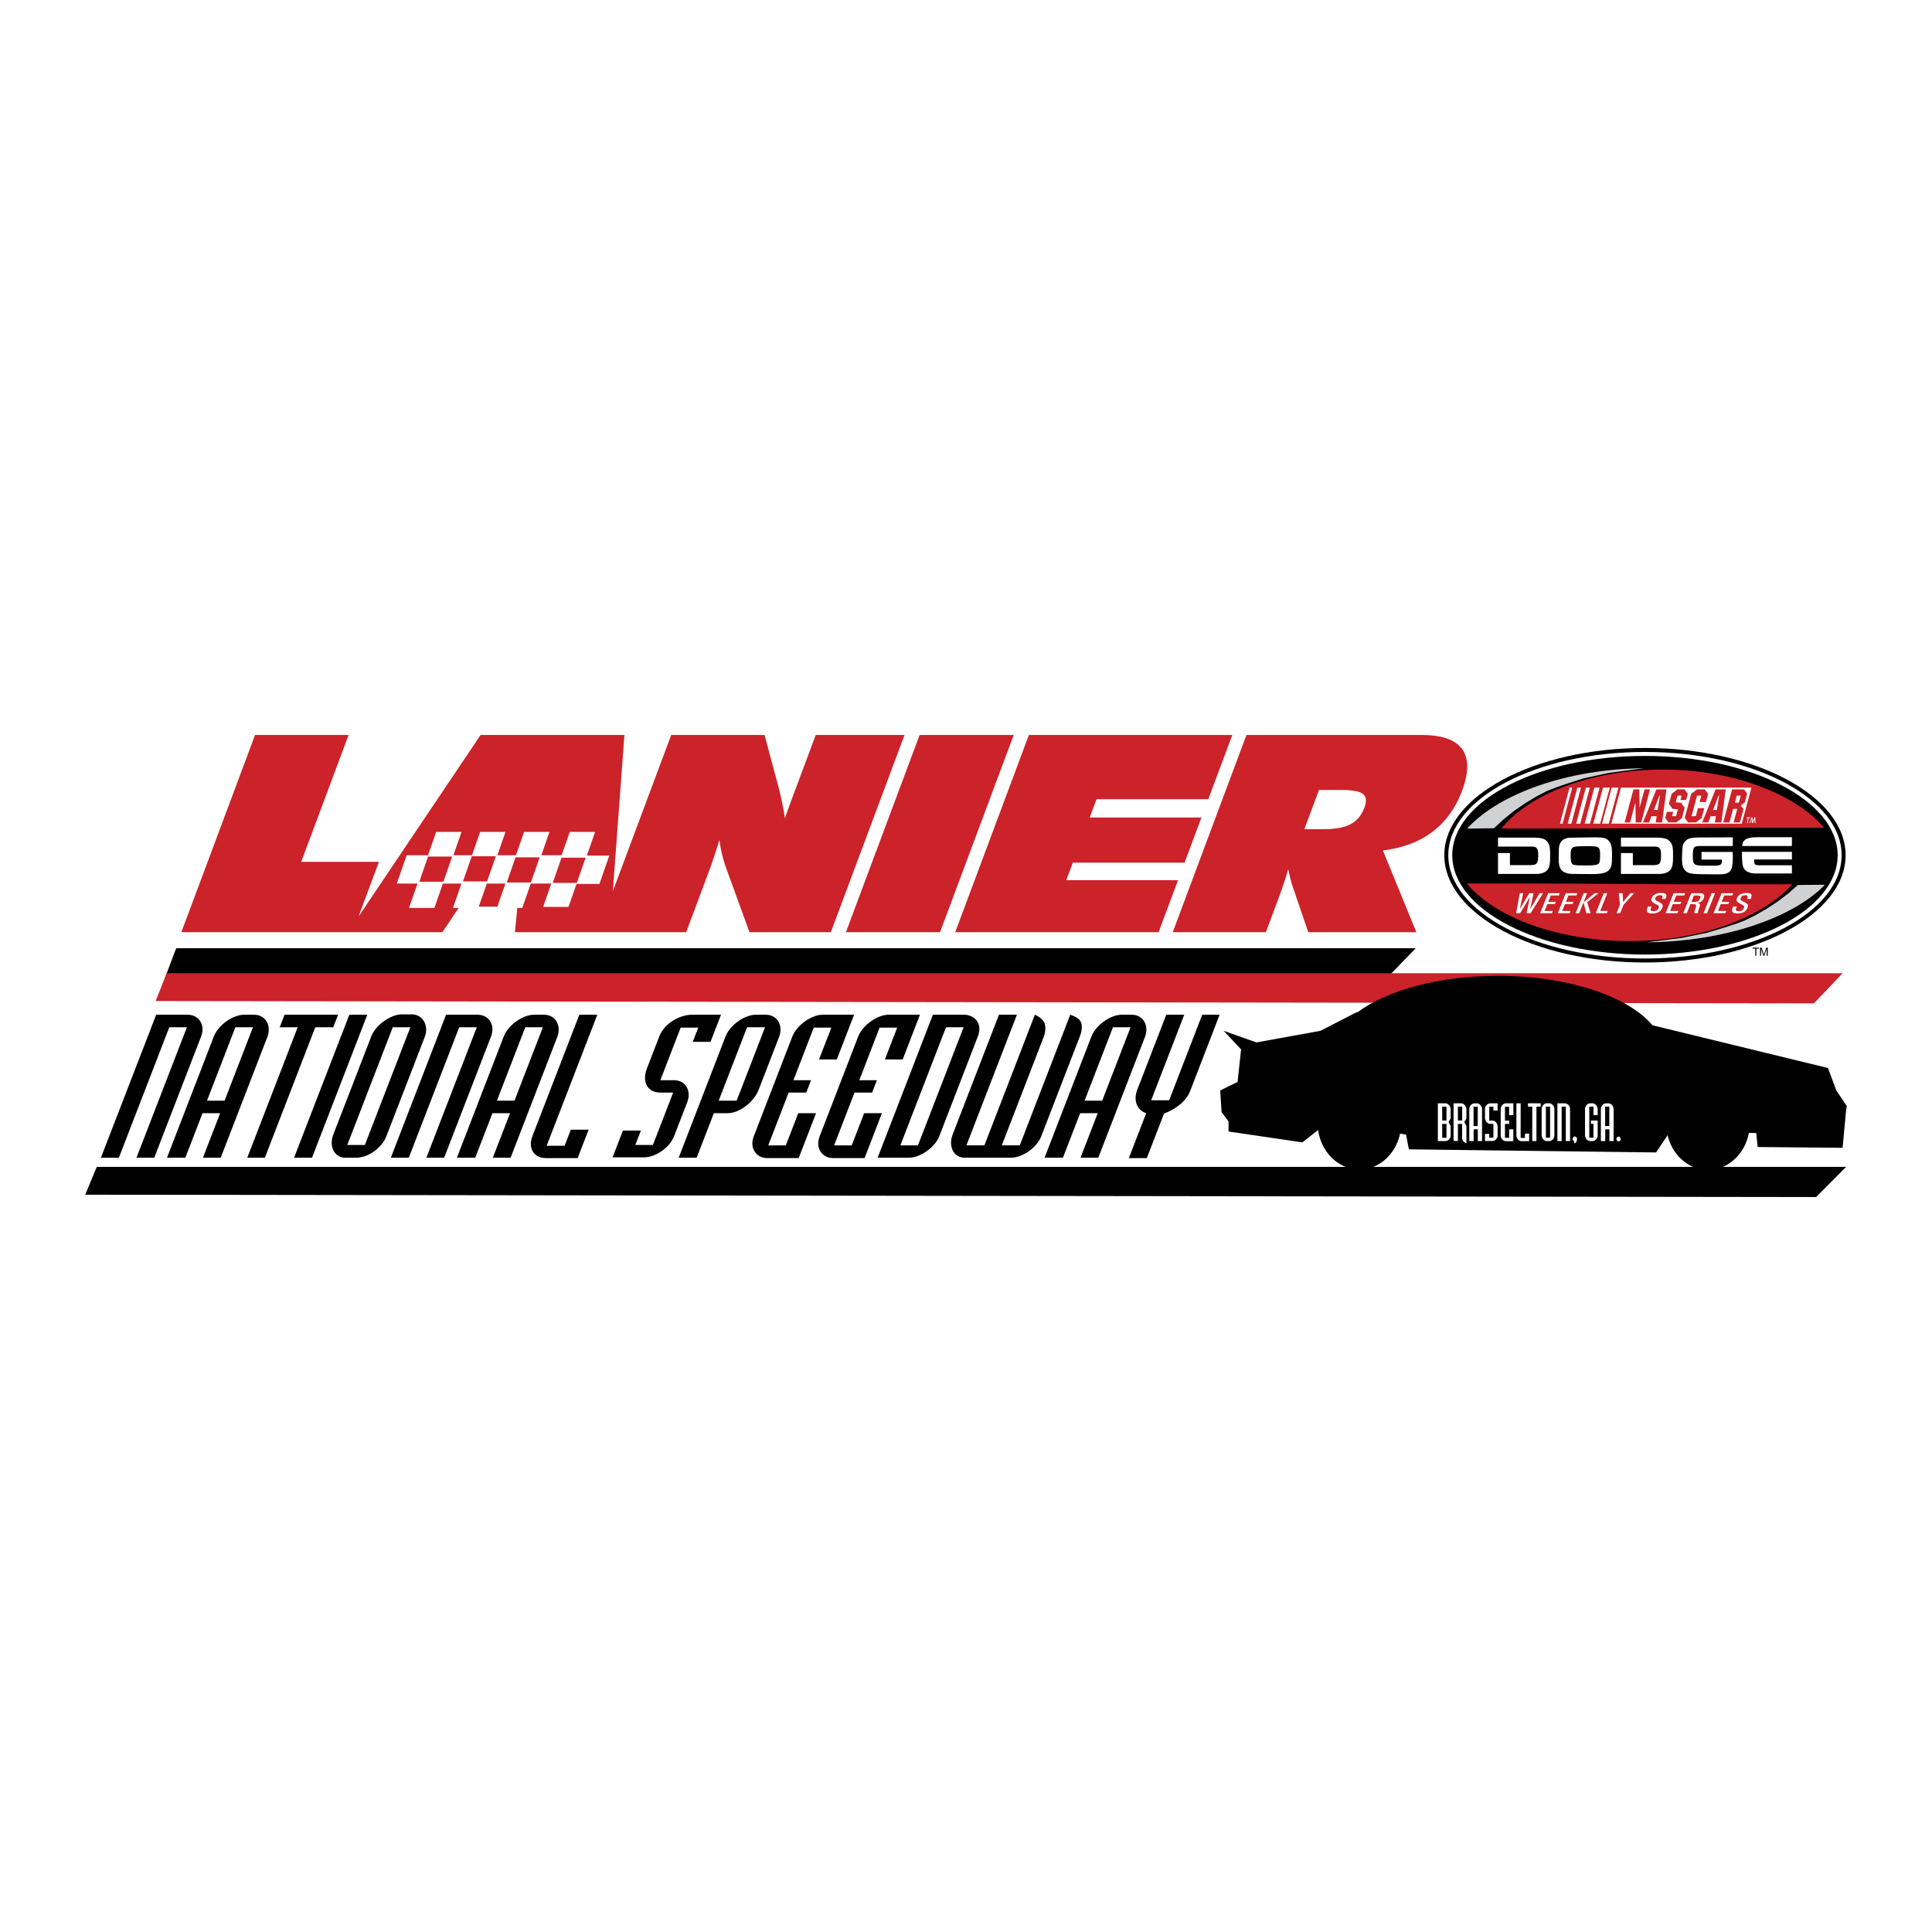 <svg xmlns="http://www.w3.org/2000/svg" width="2500" height="2500" viewBox="0 0 192.756 192.756"><g fill-rule="evenodd" clip-rule="evenodd"><path fill="#fff" d="M0 0h192.756v192.756H0V0z"/><path fill="#cc2229" d="M91.75 73.332h9.389l-7.351 19.672h-9.389l7.351-19.672zM102.652 73.332h20.291l-2.392 6.408h-11.149l-.683 1.826h11.148l-1.681 4.501h-11.149l-.652 1.748h11.148l-1.939 5.189H95.302l7.35-19.672zM124.357 73.332h17.504c4.033 0 5.365 1.933 4.01 5.561-1.297 3.468-3.955 5.48-7.898 5.957l3.334 8.155h-10.781l-1.564-4.581c-.082-.238-.256-.82-.434-1.721-.262.9-.58 1.879-.975 2.938l-1.256 3.363h-9.291l7.351-19.672zm7.563 9.399c2.297 0 3.586-.503 4.199-2.145.553-1.483-.363-1.774-2.541-1.774H131.6l-1.465 3.919h1.785zM61.144 88.914l5.824-15.586h9.311l1.462 5.455c.146.622.264 1.147.351 1.579.084.428.156.856.214 1.28.157-.441.317-.892.487-1.359.169-.463.398-1.077.682-1.836l1.913-5.119h8.858l-7.353 19.677h-8.117l-2.38-6.54a14.87 14.87 0 0 1-.385-1.346c-.1-.441-.181-.878-.228-1.319-.211.662-.407 1.275-.595 1.832-.188.556-.333.966-.432 1.231l-2.295 6.143H51.376l.248-2.551h-5.778l-1.707 2.551H18.093l7.353-19.677h9.334l-4.729 12.656h7.758l-2.046 5.475 12.185-18.131h14.351l-1.155 15.585z"/><path fill="#fff" d="M44.187 88.152l-.85 2.435h-2.531l.849-2.435h-2.066l.987-2.827h2.13l.812-2.329h2.532l-.813 2.329h1.855l.812-2.329h2.532l-.812 2.329h1.854l.813-2.329h2.531l-.813 2.329h2.024l.813-2.329h2.531l-.826 2.368h2.239l-.987 2.827h-2.282l-.799 2.29h-2.531l.812-2.329h-2.044l-.85 2.435h-2.531l.849-2.435h-1.854l-.85 2.435h-2.531l.85-2.435h-1.855z"/><path fill="#cc2229" d="M41.834 87.968h2.405l.876-2.51H42.71l-.876 2.51zM46.19 87.94h2.405l.875-2.51h-2.404l-.876 2.51zM50.562 88.046h2.404l.876-2.509h-2.404l-.876 2.509zM55.147 88.085h2.404l.876-2.51h-2.404l-.876 2.51z"/><path d="M18.718 101.24c1.139 0 1.788 1.027 1.348 2.166l-4.675 12.101h-1.774l5.029-13.016H16.89l-5.03 13.016h-1.792l5.513-14.267h3.137zM16.66 115.507l4.676-12.101c.44-1.139 1.901-2.166 3.021-2.166h.99c1.176 0 1.759 1.102 1.326 2.223l-4.654 12.044h-1.774l1.718-4.444h-1.756l-1.717 4.444h-1.83zm3.993-5.695h1.755l2.829-7.32h-1.755l-2.829 7.32zM33.731 101.24l-.483 1.251h-1.793l-5.029 13.016H24.67l5.03-13.016h-1.793l.484-1.251h5.34zM36.644 101.24l-5.513 14.267h-1.792l5.513-14.267h1.792zM37.054 103.369c.426-1.102 1.938-2.166 3.021-2.166h.989c1.14 0 1.745 1.139 1.319 2.24l-3.832 9.916c-.462 1.195-1.838 2.147-3.015 2.147h-1.064c-1.158 0-1.656-1.177-1.223-2.297l3.805-9.84zm-2.407 10.868h1.755l4.539-11.746h-1.755l-4.539 11.746zM47.643 101.24c1.139 0 1.788 1.027 1.348 2.166l-4.676 12.101h-1.774l5.029-13.016h-1.755l-5.03 13.016h-1.792l5.513-14.267h3.137zM45.584 115.507l4.676-12.101c.44-1.139 1.901-2.166 3.021-2.166h.99c1.176 0 1.759 1.102 1.326 2.223l-4.654 12.044h-1.774l1.718-4.444h-1.756l-1.717 4.444h-1.83zm3.994-5.695h1.755l2.829-7.32h-1.755l-2.829 7.32zM59.593 101.24l-5.051 13.071h1.792l.621-1.605h1.774l-1.097 2.838h-3.174c-1.195 0-1.803-.989-1.341-2.185L57.8 101.24h1.793zM67.253 113.359c-.447 1.157-1.861 2.11-3 2.11h-3.137l1.032-2.671h1.792l-.555 1.438h1.755l2.021-5.229H65.91c-1.344 0-1.878-1.084-1.366-2.409l1.233-3.193c.513-1.325 2.051-2.166 3.284-2.166h2.875l-1.046 2.708h-1.774l.549-1.42H67.91l-2.028 5.248h1.382c1.139 0 1.736 1.064 1.303 2.185l-1.314 3.399zM75.676 108.766c-.433 1.12-1.858 2.297-3.072 2.297h-1.382l-1.718 4.444h-1.792l4.676-12.101c.44-1.139 1.901-2.166 3.022-2.166h.99c1.176 0 1.759 1.102 1.326 2.223l-2.05 5.303zm-3.971 1.046h1.793l2.829-7.32h-1.792l-2.83 7.32zM79.054 103.406c.425-1.102 1.901-2.166 3.022-2.166h3.137l-1.725 4.463h-1.773l1.227-3.175h-1.755l-2.028 5.248h1.755l-.476 1.232h-1.755l-2.035 5.266h1.755l1.241-3.212h1.774l-1.732 4.481h-3.137c-1.12 0-1.788-1.027-1.355-2.147l3.86-9.99zM85.626 103.406c.426-1.102 1.901-2.166 3.021-2.166h3.138l-1.725 4.463h-1.774l1.227-3.175h-1.755l-2.027 5.248h1.755l-.476 1.232h-1.755l-2.035 5.266h1.756l1.241-3.212h1.773l-1.731 4.481h-3.137c-1.121 0-1.788-1.027-1.355-2.147l3.859-9.99zM93.074 101.24h3.1c.991 0 1.913.803 1.385 2.166l-3.846 9.953c-.447 1.157-1.95 2.147-3.014 2.147h-3.137l5.512-14.266zm-3.244 13.034h1.755l4.553-11.783h-1.755l-4.553 11.783zM107.75 103.369l-3.861 9.99c-.447 1.157-1.893 2.147-3.014 2.147h-4.612c-1.158 0-1.656-1.177-1.223-2.297l4.626-11.97h1.791l-5.036 13.034h1.793l5.035-13.034s.605.224.914.729c.262.485.059 1.251 0 1.4l-4.213 10.905h1.793l5.035-13.034s.754.224.984.598c.371.543.031 1.42-.012 1.532zM104.217 115.507l4.676-12.101c.441-1.139 1.902-2.166 3.021-2.166h.99c1.176 0 1.76 1.102 1.326 2.223l-4.654 12.044h-1.773l1.717-4.444h-1.756l-1.717 4.444h-1.83zm3.994-5.695h1.756l2.828-7.32h-1.756l-2.828 7.32zM121.682 101.24l-2.951 7.638c-.404 1.046-1.555 1.849-2.596 2.222l-1.717 4.444h-1.793l1.73-4.481c-.91-.299-1.309-1.251-.891-2.334l2.895-7.488h1.793l-3.299 8.534h1.793l3.299-8.534h1.737v-.001zM17.579 94.605h123.669l-3.228 3.333-121.616-.231 1.175-3.102z"/><path fill="#cc2229" d="M16.631 97.098h167.211l-2.867 3.008-165.447-.233 1.103-2.775z"/><path d="M149.453 97.357c6.998 0 13.006 2.052 15.41 4.935l17.514 4.263.834 2.241 1.041 1.546-.07.464-.346 3.71-8.475-.077-.139-1.392-.734-.021c-.291 1.559-1.287 2.835-2.598 3.394h12.299l-2.994 3.009-172.691-.234 1.151-2.775h124.603c-1.434-.56-2.514-1.968-2.748-3.678l-1.576 1.232-7.361-1.082v-1.005l-.695-.928-.139-2.164 1.736-.85.348-3.247-1.736-1.854 3.264 1.159 6.391-1.159 3.611-1.855.088.004c2.928-2.181 8.118-3.636 14.012-3.636zm19.471 19.063c-1.244-.53-2.205-1.706-2.547-3.156l-1.156 1.715-24.658-.309-.279-1.469-.598-.095c-.328 1.545-1.354 2.795-2.684 3.313h31.922v.001z"/><path d="M143.455 113.845v-3.766h.754c.27 0 .521.29.521.586v.917l-.207.375.207.364v.957c0 .306-.242.566-.521.566h-.754v.001zm.434-2.051h.426v-1.385h-.426v1.385zm0 1.726h.426v-1.39h-.426v1.39zM145.875 113.52v-1.39h-.418v1.705h-.434v-3.756h.762c.271 0 .52.3.52.586v.917l-.217.375.217.364v1.745a.637.637 0 0 1-.32-.222.533.533 0 0 1-.11-.324zm-.418-1.726h.426v-1.385h-.426v1.385zM146.592 113.845v-3.194c0-.301.252-.571.518-.571h.236c.279 0 .518.29.518.586v3.18h-.42v-1.173h-.418v1.173h-.434v-.001zm.426-1.503h.416v-1.933h-.416v1.933zM149.418 113.278c0 .306-.248.557-.518.557h-.744v-.705h.426v.38h.416v-1.38h-.297c-.318 0-.545-.286-.545-.637v-.843a.57.57 0 0 1 .58-.571h.682v.715h-.42v-.375h-.416v1.385h.326c.271 0 .51.281.51.577v.897zM149.725 110.65c0-.291.252-.571.518-.571h.744v1.178h-.42v-.838h-.416v1.385h.416v.326h-.416v1.39h.416v-.848h.42v1.183h-.744c-.266 0-.518-.271-.518-.566v-2.639zM151.717 110.079v3.45h.426v-.424h.422v.749h-.754c-.283 0-.518-.261-.518-.576v-3.199h.424zM153.715 110.079v.33h-.424v3.436h-.418v-3.436h-.424v-.33h1.266zM153.809 110.641c0-.291.262-.571.52-.571h.234c.27 0 .518.3.518.591v2.618c0 .315-.238.566-.518.566h-.254c-.273 0-.5-.311-.5-.606v-2.598zm.425 2.869h.416v-3.101h-.416v3.101zM156.125 110.079c.271 0 .52.271.52.571v3.194h-.422v-3.436h-.416v3.436h-.426v-3.766h.744v.001zM157.336 113.643c.008.173-.094.414-.227.414h-.059v-.202c-.078-.029-.141-.108-.141-.231 0-.104.07-.231.209-.231.155-.001.218.141.218.25zM158.979 111.257v-.848h-.416v3.101h.416v-1.38h-.252v-.336h.674v1.484c0 .306-.248.566-.52.566h-.248c-.287 0-.496-.311-.496-.606v-2.588c0-.291.244-.571.51-.571h.244c.27 0 .51.3.51.586v.592h-.422zM159.719 113.845v-3.194c0-.301.252-.571.518-.571h.234c.279 0 .52.29.52.586v3.18h-.422v-1.173h-.416v1.173h-.434v-.001zm.426-1.503h.416v-1.933h-.416v1.933zM161.473 113.864c-.154 0-.172-.108-.207-.231.008-.133.096-.231.217-.231.123 0 .207.128.207.252 0 .088-.043.182-.145.211l-.072-.001z" fill="#fff"/><path d="M164.117 74.625c11.027 0 20.02 4.808 20.02 10.702 0 5.895-8.992 10.702-20.02 10.702-11.025 0-20.018-4.808-20.018-10.702.001-5.894 8.993-10.702 20.018-10.702z"/><path d="M164.117 75.022c10.809 0 19.623 4.629 19.623 10.305s-8.814 10.305-19.623 10.305c-10.807 0-19.621-4.629-19.621-10.305 0-5.675 8.815-10.305 19.621-10.305z" fill="#fff"/><path d="M164.117 75.419c10.59 0 19.227 4.451 19.227 9.908 0 5.458-8.637 9.908-19.227 9.908-10.588 0-19.225-4.451-19.225-9.908.001-5.457 8.637-9.908 19.225-9.908z"/><path d="M178.816 88.231c-2.893 3.266-9.107 5.662-16.182 5.662-7.229 0-13.479-2.361-16.287-5.742 11.383-.026 17.799.068 22.953.079l.002-.002h2.373l.225-.001c.23-.001.457 0 .684.001h6.211l-.002.003h.023zM181.996 82.583c-2.869-3.346-9.035-5.802-16.053-5.802-7.17 0-13.371 2.42-16.158 5.885 11.293.026 17.658-.07 22.771-.081l.002.002h2.355l.223.001c.227.001.453.001.678-.001h6.162l-.002-.003.022-.001z" fill="#cc2229"/><path d="M150.646 85.112v1.202h1.982c.385 0 .576-.057.672-.17.121-.127.168-.367.168-.806 0-.693-.145-.877-.684-.877h-3.328v-.891h3.424c.805 0 1.178.085 1.418.325.287.297.359.58.359 1.415 0 .862-.047 1.146-.229 1.428-.191.283-.625.453-1.105.453h-3.867v-2.079h1.19zM162.91 85.112v1.202h1.982c.385 0 .576-.057.674-.17.119-.127.154-.367.154-.806.014-.693-.143-.877-.672-.877h-3.326v-.891h3.422c.793 0 1.166.085 1.406.325.301.297.371.58.371 1.415 0 .862-.047 1.146-.227 1.428-.193.283-.625.453-1.117.453h-3.855v-2.079h1.188zM159.031 83.542c.949 0 1.236.071 1.488.368.24.283.312.58.312 1.344 0 1.004-.035 1.216-.252 1.485-.264.325-.672.453-1.586.467 0 0-2.041 0-2.33-.028a1.586 1.586 0 0 1-.709-.226c-.348-.269-.443-.566-.443-1.372 0-.071.023-.962.023-.962.072-.636.373-.947.998-1.032.193-.015 2.499-.044 2.499-.044z" fill="#fff"/><path d="M158.611 86.343c.551-.014.805-.071.924-.212.072-.113.107-.34.107-.835 0-.65-.096-.82-.539-.848-.193-.014-.289-.028-.541-.028-.721 0-1.152.014-1.334.042-.408.042-.527.226-.527.82 0 .58.047.821.18.934.133.099.385.127 1.068.127h.662z"/><path d="M172.881 84.405h-3.111c-.373 0-.6.028-.697.099-.131.127-.18.326-.18.863 0 .523.037.693.145.806.133.156.432.198 1.068.198h.877c.59 0 .816-.085.816-.41 0-.028 0-.127-.012-.198h-2.029v-.764h3.111l.012.509v.156c0 .806-.133 1.287-.541 1.442-.264.113-.336.127-1.105.127l-1.488-.014c-.902-.014-1.262-.071-1.525-.283-.312-.254-.408-.58-.408-1.372 0-.042.023-.82.047-1.018.023-.241.121-.467.277-.623.252-.269.564-.354 1.26-.368l3.484-.014v.864h-.001zM173.793 84.985h4.986v.764h-3.773c0 .226.014.396.074.466.107.113.238.113.611.113h3.088v.82h-3.652c-.492 0-.926-.184-1.117-.467-.18-.267-.217-.748-.217-1.696zM173.83 84.405c.012-.283.047-.396.203-.552.24-.24.613-.325 1.418-.325h3.328v.877h-4.949zM158.967 82.175h.68l.963-3.59h-.68l-.963 3.59zm-.863 0h.527l.963-3.59h-.527l-.963 3.59zm-.848 0h.404l.963-3.59h-.404l-.963 3.59zm-.848 0h.367l.955-3.59h-.359l-.963 3.59zm-.771 0h.26l.963-3.59h-.268l-.955 3.59zM159.838 82.175h.672l.963-3.59h-.68l-.955 3.59zm7.865 0H173.776l.963-3.59h-13.021l-.955 3.59H167.703zm.963-3.59z" fill="#fff"/><path d="M171.928 82.055h.627l.359-1.352h.412l-.367 1.352h.635l.359-1.352-.291-.321.42-.328.23-.863-.307-.436h-1.199l-.878 3.3zm1.558-1.971h-.404l.191-.703h.404l-.191.703zm-11.396 1.971h.541l.535-1.986.031 1.986h.549l.879-3.3h-.549l-.498 1.849-.021-1.849h-.588l-.879 3.3zm1.832 0h.611l.23-.619h.527l-.1.619h.633l.443-3.3h-1.008l-1.336 3.3zm1.086-1.245l.549-1.436h.062l-.238 1.436h-.373zm1.299.183l-.168.611.32.45h.787l.564-.45.268-1.024-.352-.481-.541-.054.176-.665h.412l-.115.443h.564l.17-.619-.33-.451h-.717l-.566.451-.268 1.001.352.489.543.054-.184.68h-.404l.115-.436h-.626v.001zm3.773-2.238h-.779l-.574.451-.641 2.399.328.45h.779l.58-.45.26-.97h-.633l-.207.794h-.428l.551-2.047h.428l-.176.634h.633l.215-.81-.336-.451zm-.252 3.3h.611l.229-.619h.527l-.1.619h.643l.441-3.3h-1.016l-1.335 3.3zm1.084-1.245l.551-1.436h.061l-.236 1.436h-.376z" fill="#cc2229"/><path d="M151.262 91.109l.363-1.992h.344l-.338 1.594.945-1.594h.426l-.332 1.576h.002l.941-1.576h.34l-1.24 1.992h-.406l.34-1.643h.002l-.98 1.643H151.262zm2.398 0l.799-1.992h1.158l-.045.112-.045.113h-.805l-.252.631h.756l-.045.112-.045.113h-.756l-.277.688h.828l-.045.112-.045.112h-1.181v-.001zm1.756 0l.799-1.992h1.158l-.045.112-.045.113h-.805l-.252.631h.756l-.045.112-.045.113h-.756l-.277.688h.828l-.045.112-.045.112h-1.181v-.001zm2.137 0h-.354l.799-1.992h.354l-.367.917 1.115-.917h.388l-1.129.894.33 1.098h-.418l-.287-1.076-.431 1.076zm1.656 0l.799-1.992h.354l-.709 1.768h.75l-.045.112-.045.112h-1.104zm2.418-.837l-.129-1.155h.398l.035.882-.001.001.74-.883h.366l-1.053 1.152-.338.84h-.354l.336-.837zm4.176-.578l.023-.059c.045-.115.055-.197.025-.245-.029-.049-.1-.073-.213-.073-.127 0-.229.022-.303.067s-.131.116-.172.214c-.031.08-.031.142.002.185.031.043.121.1.266.17.227.109.365.204.42.282.051.079.051.188-.006.327a.843.843 0 0 1-.359.428 1.232 1.232 0 0 1-.623.143c-.27 0-.441-.049-.514-.146-.066-.089-.061-.234.02-.434l.023-.053.023-.06h.359l-.023.06c-.064.155-.082.262-.055.32.029.059.113.088.256.088s.256-.025.34-.076a.486.486 0 0 0 .193-.246c.035-.087.033-.154-.006-.203-.037-.048-.139-.112-.305-.192-.193-.094-.316-.183-.375-.267-.055-.083-.061-.184-.012-.302a.762.762 0 0 1 .34-.397 1.22 1.22 0 0 1 .6-.132c.254 0 .414.041.482.121.062.075.061.201-.01.375l-.02.045-.023.059h-.353v.001zm.375 1.415l.799-1.992h1.158l-.045.112-.045.113h-.805l-.254.631h.758l-.045.112-.045.113h-.758l-.275.688h.828l-.045.112-.045.112h-1.181v-.001zm2.558-1.992h.819c.213 0 .355.041.426.121.07.081.07.207.004.376l.008-.02a.749.749 0 0 1-.332.394c-.1.055-.225.091-.377.108.152.009.25.037.291.085.049.058.043.169-.02.333-.045.12-.078.22-.098.301l-.012.046c-.014.052-.021.096-.027.133a1.036 1.036 0 0 0-.01.112h-.372c.008-.061.014-.109.02-.143s.012-.062.02-.083l.01-.042c.023-.082.055-.174.092-.275.049-.128.055-.221.016-.275-.039-.054-.127-.082-.264-.082h-.275l-.361.902h-.356l.798-1.991zm.008.865h.279c.178 0 .309-.025.395-.078.086-.052.156-.151.215-.296l-.008.02c.043-.109.041-.184-.008-.226-.049-.041-.16-.061-.336-.061h-.279l-.258.641zm2.018-.865h.352l-.799 1.992h-.352l.799-1.992zm.201 1.992l.799-1.992h1.158l-.045.112-.045.113h-.805l-.254.631h.758l-.045.112-.045.113h-.758l-.275.688h.828l-.045.112-.045.112h-1.181v-.001zm3.346-1.415l.023-.059c.045-.115.055-.197.025-.245-.029-.049-.1-.073-.213-.073-.127 0-.229.022-.303.067s-.131.116-.172.214c-.031.08-.031.142.002.185.031.043.121.1.266.17.225.109.365.204.418.282.053.079.053.188-.004.327a.843.843 0 0 1-.359.428 1.232 1.232 0 0 1-.623.143c-.27 0-.441-.049-.514-.146-.066-.089-.061-.234.02-.434l.023-.053.023-.06h.359l-.023.06c-.064.155-.082.262-.055.32.029.059.113.088.256.088s.256-.025.34-.076a.486.486 0 0 0 .193-.246c.035-.087.033-.154-.006-.203-.037-.048-.139-.112-.305-.192-.193-.094-.318-.183-.375-.267-.055-.083-.059-.184-.012-.302.07-.177.184-.309.34-.397s.357-.132.6-.132c.254 0 .414.041.482.121.062.075.059.201-.01.375l-.02.045-.025.059h-.351v.001z" fill="#fff"/><path d="M179.373 88.296l2.574-.027.102.057c.01 0-.062.027-.053.027-3.18 3.225-9.965 5.602-17.717 5.661l3.479-.433 2.545-.516 1.811-.544 1.039-.342.895-.332.971-.474 1.217-.693 1.107-.724 1.109-.847.921-.813zM149.053 82.637l-2.549.028-.102-.06c-.01 0 .061-.028.053-.029 3.15-3.375 9.875-5.862 17.555-5.924l-3.447.452-2.521.54-1.793.569-1.029.358-.887.347-.961.497-1.207.725-1.098.757-1.1.887-.914.853z" fill="#d0d1d3"/><path d="M175.121 95.354v-.709h-.266v-.095h.637v.095h-.265v.709h-.106zM175.6 95.354v-.804h.16l.189.569.039.119c.008-.029.023-.072.043-.129l.191-.56h.145v.804h-.104v-.673l-.234.673h-.096l-.232-.685v.685h-.101v.001z"/><path d="M174.311 81.545c-.029 0-.045.01-.053.04l-.012.051h.01c.012-.015.025-.021.049-.021h.092l-.105.453c-.008.029 0 .049.031.049h.074l.002-.012c-.027-.008-.027-.018-.02-.056l.102-.435h.096c.029 0 .045-.01.051-.04l.014-.052h-.012c-.012.015-.023.021-.047.021h-.272v.002zM174.717 81.545l-.002.012c.023.007.025.028.016.052l-.158.462c-.012.032-.006.047.023.047h.072l.002-.012c-.021-.004-.025-.016-.02-.038l.117-.352.041.401h.074l.164-.404.008.359c.002.033.006.045.031.045h.076l.004-.012c-.02 0-.025-.009-.025-.031l-.008-.494c0-.026-.01-.036-.035-.036H175l-.002.012c.023.005.027.026.018.052l-.143.34-.037-.368c-.002-.022-.016-.036-.033-.036h-.086v.001z" fill="#fff"/></g></svg>